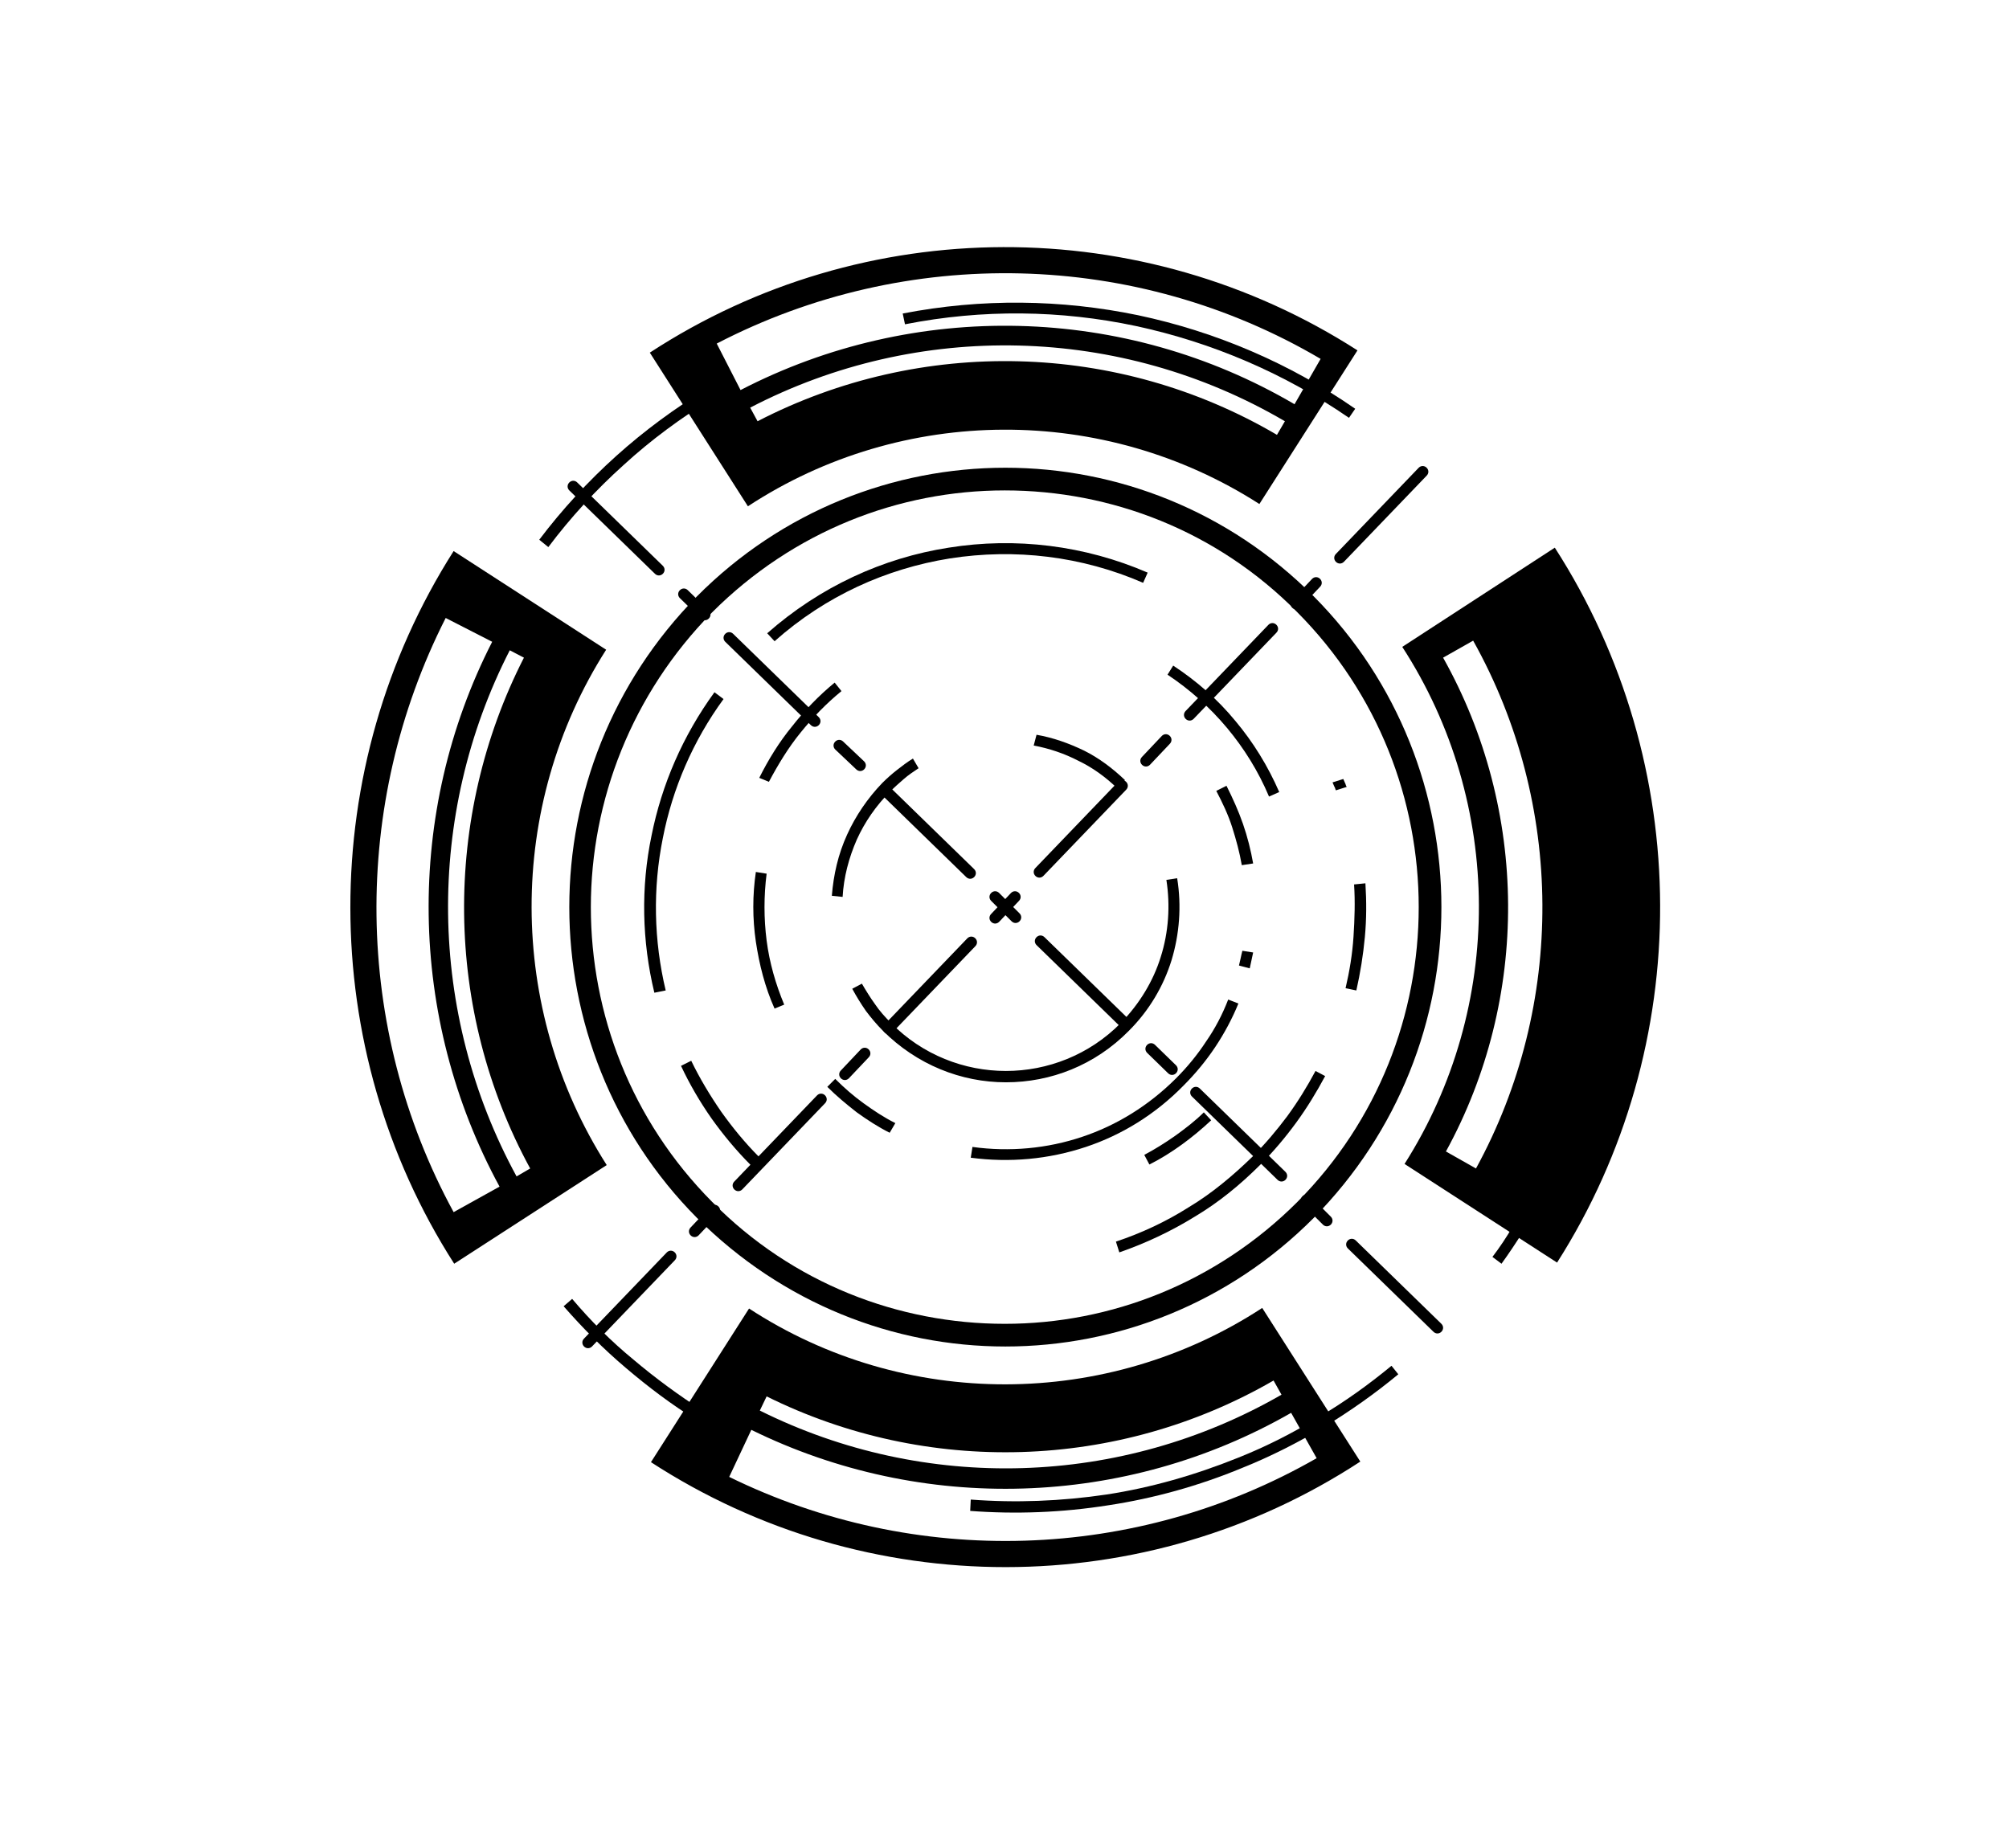 <?xml version="1.0" encoding="utf-8"?>
<!-- Generator: Adobe Illustrator 24.3.0, SVG Export Plug-In . SVG Version: 6.00 Build 0)  -->
<svg version="1.1" id="Layer_1" xmlns="http://www.w3.org/2000/svg" xmlns:xlink="http://www.w3.org/1999/xlink" x="0px" y="0px"
	 viewBox="0 0 35.43 32.6" style="enable-background:new 0 0 35.43 32.6;" xml:space="preserve">
<style type="text/css">
	.st0{fill-rule:evenodd;clip-rule:evenodd;}
</style>
<g>
	<path class="st0" d="M27.42,9.66c2.46,3.82,2.48,8.78,0.04,12.61l-2.69-1.74c1.76-2.77,1.75-6.36-0.04-9.12L27.42,9.66z
		 M25.98,11.3l-0.53,0.3c1.51,2.69,1.53,6.01,0.05,8.71l0.53,0.3C27.61,17.72,27.59,14.18,25.98,11.3 M23.22,25.72
		c-3.19,1.83-7.08,1.94-10.36,0.33l0.39-0.83c3.01,1.48,6.59,1.38,9.52-0.3L23.22,25.72z M8,21.38c-1.77-3.25-1.81-7.19-0.14-10.48
		l0.82,0.42c-1.54,3.01-1.49,6.63,0.13,9.61L8,21.38z M22.6,24.6l-0.14-0.25c-2.75,1.59-6.12,1.68-8.94,0.28l-0.12,0.25
		C16.31,26.33,19.77,26.23,22.6,24.6 M9.11,20.75l0.24-0.14c-1.52-2.79-1.55-6.19-0.11-9.01l-0.25-0.13
		C7.5,14.38,7.54,17.87,9.11,20.75 M13.23,7.19c2.96-1.54,6.53-1.46,9.43,0.24l-0.14,0.24c-2.81-1.65-6.28-1.73-9.16-0.24
		L13.23,7.19z M12.64,6.06l0.42,0.82c3.07-1.59,6.77-1.51,9.77,0.25l0.46-0.8C20.03,4.41,15.99,4.32,12.64,6.06 M23.99,25.78
		l-1.73-2.71c-2.74,1.79-6.31,1.8-9.05,0.01l-1.73,2.71C15.28,28.26,20.2,28.26,23.99,25.78 M8.01,22.29l2.69-1.74
		c-1.76-2.76-1.77-6.33-0.01-9.09L8,9.72C5.57,13.54,5.57,18.48,8.01,22.29 M11.46,6.22l1.73,2.71c2.73-1.79,6.28-1.8,9.02-0.04
		l1.73-2.71C20.14,3.74,15.24,3.75,11.46,6.22"/>
	<path d="M23.17,10.52c1.5,1.51,2.25,3.5,2.25,5.48c0,1.98-0.75,3.96-2.25,5.48c-1.5,1.51-3.47,2.27-5.44,2.27
		c-1.97,0-3.93-0.76-5.44-2.27c-1.5-1.51-2.25-3.5-2.25-5.48s0.75-3.96,2.25-5.48c1.5-1.51,3.47-2.27,5.44-2.27
		C19.7,8.25,21.67,9.01,23.17,10.52 M25.02,16c0-1.88-0.71-3.76-2.14-5.2c-1.42-1.44-3.29-2.15-5.16-2.15
		c-1.87,0-3.73,0.72-5.16,2.15c-1.42,1.44-2.14,3.32-2.14,5.2c0,1.88,0.71,3.76,2.14,5.2c1.42,1.44,3.29,2.15,5.16,2.15
		c1.87,0,3.73-0.72,5.16-2.15C24.31,19.76,25.02,17.88,25.02,16"/>
	<path d="M17.48,15.89c-0.04-0.04-0.04-0.1,0-0.14c0.04-0.04,0.1-0.04,0.14,0l0.36,0.36c0.04,0.04,0.04,0.1,0,0.14
		c-0.04,0.04-0.1,0.04-0.14,0L17.48,15.89z"/>
	<path d="M18.28,16.67c-0.04-0.04-0.04-0.1,0-0.14c0.04-0.04,0.1-0.04,0.14,0L19.93,18c0.04,0.04,0.04,0.1,0,0.14
		c-0.04,0.04-0.1,0.04-0.14,0L18.28,16.67z"/>
	<path d="M20.23,18.57c-0.04-0.04-0.04-0.1,0-0.14c0.04-0.04,0.1-0.04,0.14,0l0.37,0.36c0.04,0.04,0.04,0.1,0,0.14
		c-0.04,0.04-0.1,0.04-0.14,0L20.23,18.57z"/>
	<path d="M21.02,19.34c-0.04-0.04-0.04-0.1,0-0.14c0.04-0.04,0.1-0.04,0.14,0l1.51,1.47c0.04,0.04,0.04,0.1,0,0.14
		c-0.04,0.04-0.1,0.04-0.14,0L21.02,19.34z"/>
	<path d="M22.97,21.24c-0.04-0.04-0.04-0.1,0-0.14c0.04-0.04,0.1-0.04,0.14,0l0.36,0.36c0.04,0.04,0.04,0.1,0,0.14
		c-0.04,0.04-0.1,0.04-0.14,0L22.97,21.24z"/>
	<path d="M23.77,22.02c-0.04-0.04-0.04-0.1,0-0.14c0.04-0.04,0.1-0.04,0.14,0l1.51,1.47c0.04,0.04,0.04,0.1,0,0.14
		c-0.04,0.04-0.1,0.04-0.14,0L23.77,22.02z"/>
	<path d="M10.04,8.65c-0.04-0.04-0.04-0.1,0-0.14c0.04-0.04,0.1-0.04,0.14,0l1.51,1.47c0.04,0.04,0.04,0.1,0,0.14
		c-0.04,0.04-0.1,0.04-0.14,0L10.04,8.65z"/>
	<path d="M11.99,10.55c-0.04-0.04-0.04-0.1,0-0.14c0.04-0.04,0.1-0.04,0.14,0l0.37,0.36c0.04,0.04,0.04,0.1,0,0.14
		c-0.04,0.04-0.1,0.04-0.14,0L11.99,10.55z"/>
	<path d="M12.79,11.32c-0.04-0.04-0.04-0.1,0-0.14c0.04-0.04,0.1-0.04,0.14,0l1.51,1.47c0.04,0.04,0.04,0.1,0,0.14
		c-0.04,0.04-0.1,0.04-0.14,0L12.79,11.32z"/>
	<path d="M14.73,13.22c-0.04-0.04-0.04-0.1,0-0.14c0.04-0.04,0.1-0.04,0.14,0l0.37,0.35c0.04,0.04,0.04,0.1,0,0.14
		c-0.04,0.04-0.1,0.04-0.14,0L14.73,13.22z"/>
	<path d="M15.53,14c-0.04-0.04-0.04-0.1,0-0.14c0.04-0.04,0.1-0.04,0.14,0l1.51,1.47c0.04,0.04,0.04,0.1,0,0.14
		c-0.04,0.04-0.1,0.04-0.14,0L15.53,14z"/>
	<path d="M17.83,15.75c0.04-0.04,0.1-0.04,0.14,0c0.04,0.04,0.04,0.1,0,0.14l-0.35,0.37c-0.04,0.04-0.1,0.04-0.14,0
		c-0.04-0.04-0.04-0.1,0-0.14L17.83,15.75z"/>
	<path d="M17.06,16.55c0.04-0.04,0.1-0.04,0.14,0c0.04,0.04,0.04,0.1,0,0.14l-1.46,1.52c-0.04,0.04-0.1,0.04-0.14,0
		c-0.04-0.04-0.04-0.1,0-0.14L17.06,16.55z"/>
	<path d="M15.18,18.51c0.04-0.04,0.1-0.04,0.14,0c0.04,0.04,0.04,0.1,0,0.14l-0.35,0.37c-0.04,0.04-0.1,0.04-0.14,0
		c-0.04-0.04-0.04-0.1,0-0.14L15.18,18.51z"/>
	<path d="M14.41,19.32c0.04-0.04,0.1-0.04,0.14,0c0.04,0.04,0.04,0.1,0,0.14l-1.46,1.52c-0.04,0.04-0.1,0.04-0.14,0
		c-0.04-0.04-0.04-0.1,0-0.14L14.41,19.32z"/>
	<path d="M12.53,21.28c0.04-0.04,0.1-0.04,0.14,0c0.04,0.04,0.04,0.1,0,0.14l-0.35,0.37c-0.04,0.04-0.1,0.04-0.14,0
		c-0.04-0.04-0.04-0.1,0-0.14L12.53,21.28z"/>
	<path d="M11.76,22.09c0.04-0.04,0.1-0.04,0.14,0c0.04,0.04,0.04,0.1,0,0.14l-1.46,1.52c-0.04,0.04-0.1,0.04-0.14,0
		c-0.04-0.04-0.04-0.1,0-0.14L11.76,22.09z"/>
	<path d="M25.02,8.25c0.04-0.04,0.1-0.04,0.14,0c0.04,0.04,0.04,0.1,0,0.14L23.7,9.91c-0.04,0.04-0.1,0.04-0.14,0
		c-0.04-0.04-0.04-0.1,0-0.14L25.02,8.25z"/>
	<path d="M23.14,10.21c0.04-0.04,0.1-0.04,0.14,0c0.04,0.04,0.04,0.1,0,0.14l-0.35,0.37c-0.04,0.04-0.1,0.04-0.14,0
		c-0.04-0.04-0.04-0.1,0-0.14L23.14,10.21z"/>
	<path d="M22.37,11.02c0.04-0.04,0.1-0.04,0.14,0c0.04,0.04,0.04,0.1,0,0.14l-1.46,1.52c-0.04,0.04-0.1,0.04-0.14,0
		c-0.04-0.04-0.04-0.1,0-0.14L22.37,11.02z"/>
	<path d="M20.49,12.98c0.04-0.04,0.1-0.04,0.14,0c0.04,0.04,0.04,0.1,0,0.14l-0.35,0.37c-0.04,0.04-0.1,0.04-0.14,0
		c-0.04-0.04-0.04-0.1,0-0.14L20.49,12.98z"/>
	<path d="M19.72,13.79c0.04-0.04,0.1-0.04,0.14,0c0.04,0.04,0.04,0.1,0,0.14l-1.46,1.52c-0.04,0.04-0.1,0.04-0.14,0
		c-0.04-0.04-0.04-0.1,0-0.14L19.72,13.79z"/>
	<path d="M23.69,13.74l0.03,0.07c0.01,0.01,0.01,0.04,0.03,0.07l-0.19,0.06c-0.01-0.01-0.01-0.04-0.03-0.07l-0.03-0.07L23.69,13.74z
		 M24.08,15.58c0.02,0.32,0.02,0.63-0.01,0.95c-0.03,0.32-0.08,0.63-0.15,0.94l-0.19-0.04c0.07-0.3,0.12-0.6,0.14-0.91
		c0.02-0.31,0.03-0.62,0.01-0.92L24.08,15.58z M23.37,18.98c-0.15,0.28-0.32,0.56-0.51,0.82c-0.19,0.26-0.4,0.51-0.63,0.74
		c-0.36,0.36-0.74,0.67-1.16,0.92c-0.42,0.26-0.87,0.47-1.33,0.63l-0.06-0.19c0.45-0.15,0.88-0.35,1.29-0.61
		c0.4-0.24,0.77-0.55,1.12-0.89c0.23-0.23,0.43-0.47,0.61-0.71c0.19-0.26,0.35-0.52,0.5-0.8L23.37,18.98z M13.34,20.65l-0.05-0.05
		l0,0l-0.05-0.05l0.07-0.07l-0.07,0.07c-0.26-0.26-0.49-0.54-0.69-0.82c-0.21-0.3-0.39-0.61-0.54-0.93l0.18-0.09
		c0.15,0.31,0.33,0.61,0.53,0.9c0.2,0.28,0.42,0.55,0.67,0.8l0.05,0.05l0.05,0.06L13.34,20.65z M11.54,17.51
		c-0.22-0.91-0.24-1.86-0.05-2.77c0.18-0.9,0.55-1.76,1.11-2.53l0.16,0.12c-0.54,0.74-0.9,1.58-1.07,2.45
		c-0.18,0.89-0.16,1.81,0.05,2.69L11.54,17.51z M13.53,11.17c0.93-0.82,2.04-1.33,3.2-1.51c1.18-0.19,2.4-0.04,3.51,0.44l-0.08,0.18
		c-1.08-0.47-2.26-0.61-3.41-0.43c-1.12,0.18-2.19,0.66-3.09,1.46L13.53,11.17z M20.76,15.49l-0.19,0.03
		c0.07,0.45,0.04,0.92-0.1,1.36c-0.13,0.42-0.37,0.82-0.7,1.16c-0.56,0.57-1.3,0.85-2.03,0.85c-0.73,0-1.47-0.28-2.03-0.85l0,0
		c-0.1-0.1-0.2-0.21-0.28-0.33c-0.08-0.11-0.16-0.24-0.23-0.36l-0.17,0.09c0.07,0.13,0.15,0.26,0.24,0.39
		c0.09,0.12,0.19,0.24,0.3,0.35l0.07-0.07l-0.07,0.07c0.6,0.6,1.38,0.91,2.17,0.91c0.79,0,1.57-0.3,2.17-0.91
		c0.36-0.36,0.61-0.79,0.75-1.24C20.8,16.48,20.84,15.98,20.76,15.49 M14.67,15.8c0.03-0.37,0.11-0.73,0.27-1.08
		c0.15-0.33,0.36-0.64,0.62-0.91c0.08-0.08,0.17-0.16,0.26-0.23c0.09-0.07,0.18-0.14,0.28-0.2l0.1,0.17
		c-0.09,0.06-0.18,0.12-0.26,0.19c-0.08,0.07-0.16,0.14-0.24,0.22c-0.25,0.25-0.45,0.54-0.59,0.85c-0.14,0.32-0.23,0.66-0.25,1.01
		L14.67,15.8z M18.28,12.96c0.29,0.05,0.57,0.15,0.84,0.28c0.26,0.13,0.5,0.31,0.72,0.52l-0.14,0.14c-0.21-0.2-0.43-0.36-0.68-0.48
		c-0.25-0.13-0.52-0.22-0.79-0.27L18.28,12.96z M21.63,13.86c0.11,0.22,0.21,0.44,0.29,0.67c0.08,0.23,0.14,0.47,0.18,0.7l-0.2,0.03
		c-0.04-0.23-0.1-0.45-0.17-0.67c-0.07-0.22-0.17-0.43-0.28-0.64L21.63,13.86z M22.1,16.8c-0.01,0.05-0.02,0.1-0.03,0.14
		c-0.01,0.05-0.02,0.09-0.03,0.14l-0.19-0.05c0.01-0.04,0.02-0.09,0.03-0.13c0.01-0.05,0.02-0.09,0.03-0.13L22.1,16.8z M21.84,17.7
		l-0.18-0.07c-0.1,0.26-0.23,0.51-0.39,0.74c-0.15,0.23-0.33,0.45-0.53,0.65l0.07,0.07l-0.07-0.07c-0.48,0.48-1.05,0.83-1.65,1.03
		c-0.62,0.21-1.29,0.27-1.94,0.18l-0.03,0.19c0.68,0.09,1.37,0.03,2.03-0.19c0.63-0.21,1.22-0.57,1.72-1.08
		c0.21-0.21,0.4-0.44,0.56-0.68C21.59,18.23,21.73,17.97,21.84,17.7 M15.69,19.98c-0.2-0.1-0.4-0.23-0.58-0.36
		c-0.18-0.14-0.36-0.29-0.52-0.45l0.14-0.14c0.16,0.16,0.32,0.3,0.5,0.43c0.18,0.13,0.36,0.25,0.56,0.35L15.69,19.98z M13.66,17.79
		c-0.17-0.38-0.27-0.78-0.33-1.18c-0.06-0.41-0.06-0.82,0-1.23l0.19,0.03c-0.05,0.39-0.05,0.79,0,1.18
		c0.05,0.39,0.16,0.77,0.31,1.13L13.66,17.79z"/>
	<path d="M27.19,21.17c-0.11,0.19-0.22,0.39-0.34,0.57c-0.12,0.19-0.24,0.37-0.37,0.55l-0.16-0.12c0.13-0.17,0.25-0.35,0.36-0.54
		c0.12-0.18,0.23-0.37,0.33-0.56L27.19,21.17z M24.66,24.24c-0.41,0.34-0.85,0.65-1.31,0.93c-0.45,0.27-0.94,0.52-1.44,0.72
		c-0.77,0.32-1.57,0.54-2.36,0.66c-0.82,0.13-1.64,0.16-2.44,0.1l0.01-0.2c0.79,0.06,1.59,0.03,2.4-0.09
		c0.78-0.12,1.55-0.34,2.32-0.65c0.5-0.2,0.97-0.44,1.41-0.71c0.46-0.27,0.89-0.58,1.29-0.91L24.66,24.24z M12.29,25.05
		c-0.44-0.27-0.85-0.58-1.25-0.92c-0.39-0.33-0.76-0.7-1.1-1.09l0.15-0.13c0.33,0.39,0.69,0.75,1.08,1.07
		c0.39,0.33,0.8,0.63,1.22,0.9L12.29,25.05z M9.51,9.52c0.4-0.53,0.86-1.03,1.36-1.48c0.49-0.44,1.03-0.84,1.61-1.19l0.1,0.17
		C12.01,7.37,11.48,7.76,11,8.2c-0.49,0.44-0.94,0.93-1.33,1.45L9.51,9.52z M15.92,5.53c1.39-0.27,2.8-0.25,4.15,0.03
		c1.37,0.29,2.68,0.85,3.83,1.65l-0.11,0.16c-1.13-0.78-2.41-1.33-3.76-1.62c-1.32-0.28-2.7-0.3-4.07-0.03L15.92,5.53z M21.36,19.76
		c-0.16,0.15-0.34,0.3-0.52,0.43c-0.18,0.13-0.37,0.25-0.57,0.35l-0.09-0.17c0.19-0.1,0.38-0.22,0.55-0.34
		c0.18-0.13,0.35-0.26,0.5-0.41L21.36,19.76z M13.39,13.72c0.16-0.32,0.35-0.63,0.58-0.91c0.22-0.28,0.47-0.54,0.75-0.77l0.12,0.15
		c-0.27,0.22-0.51,0.47-0.72,0.73c-0.22,0.27-0.4,0.57-0.56,0.87L13.39,13.72z M20.69,11.74c0.41,0.27,0.78,0.59,1.1,0.98
		c0.31,0.37,0.57,0.79,0.77,1.25l-0.18,0.08c-0.19-0.45-0.44-0.85-0.74-1.21c-0.31-0.37-0.66-0.68-1.05-0.94L20.69,11.74z"/>
</g>
</svg>
